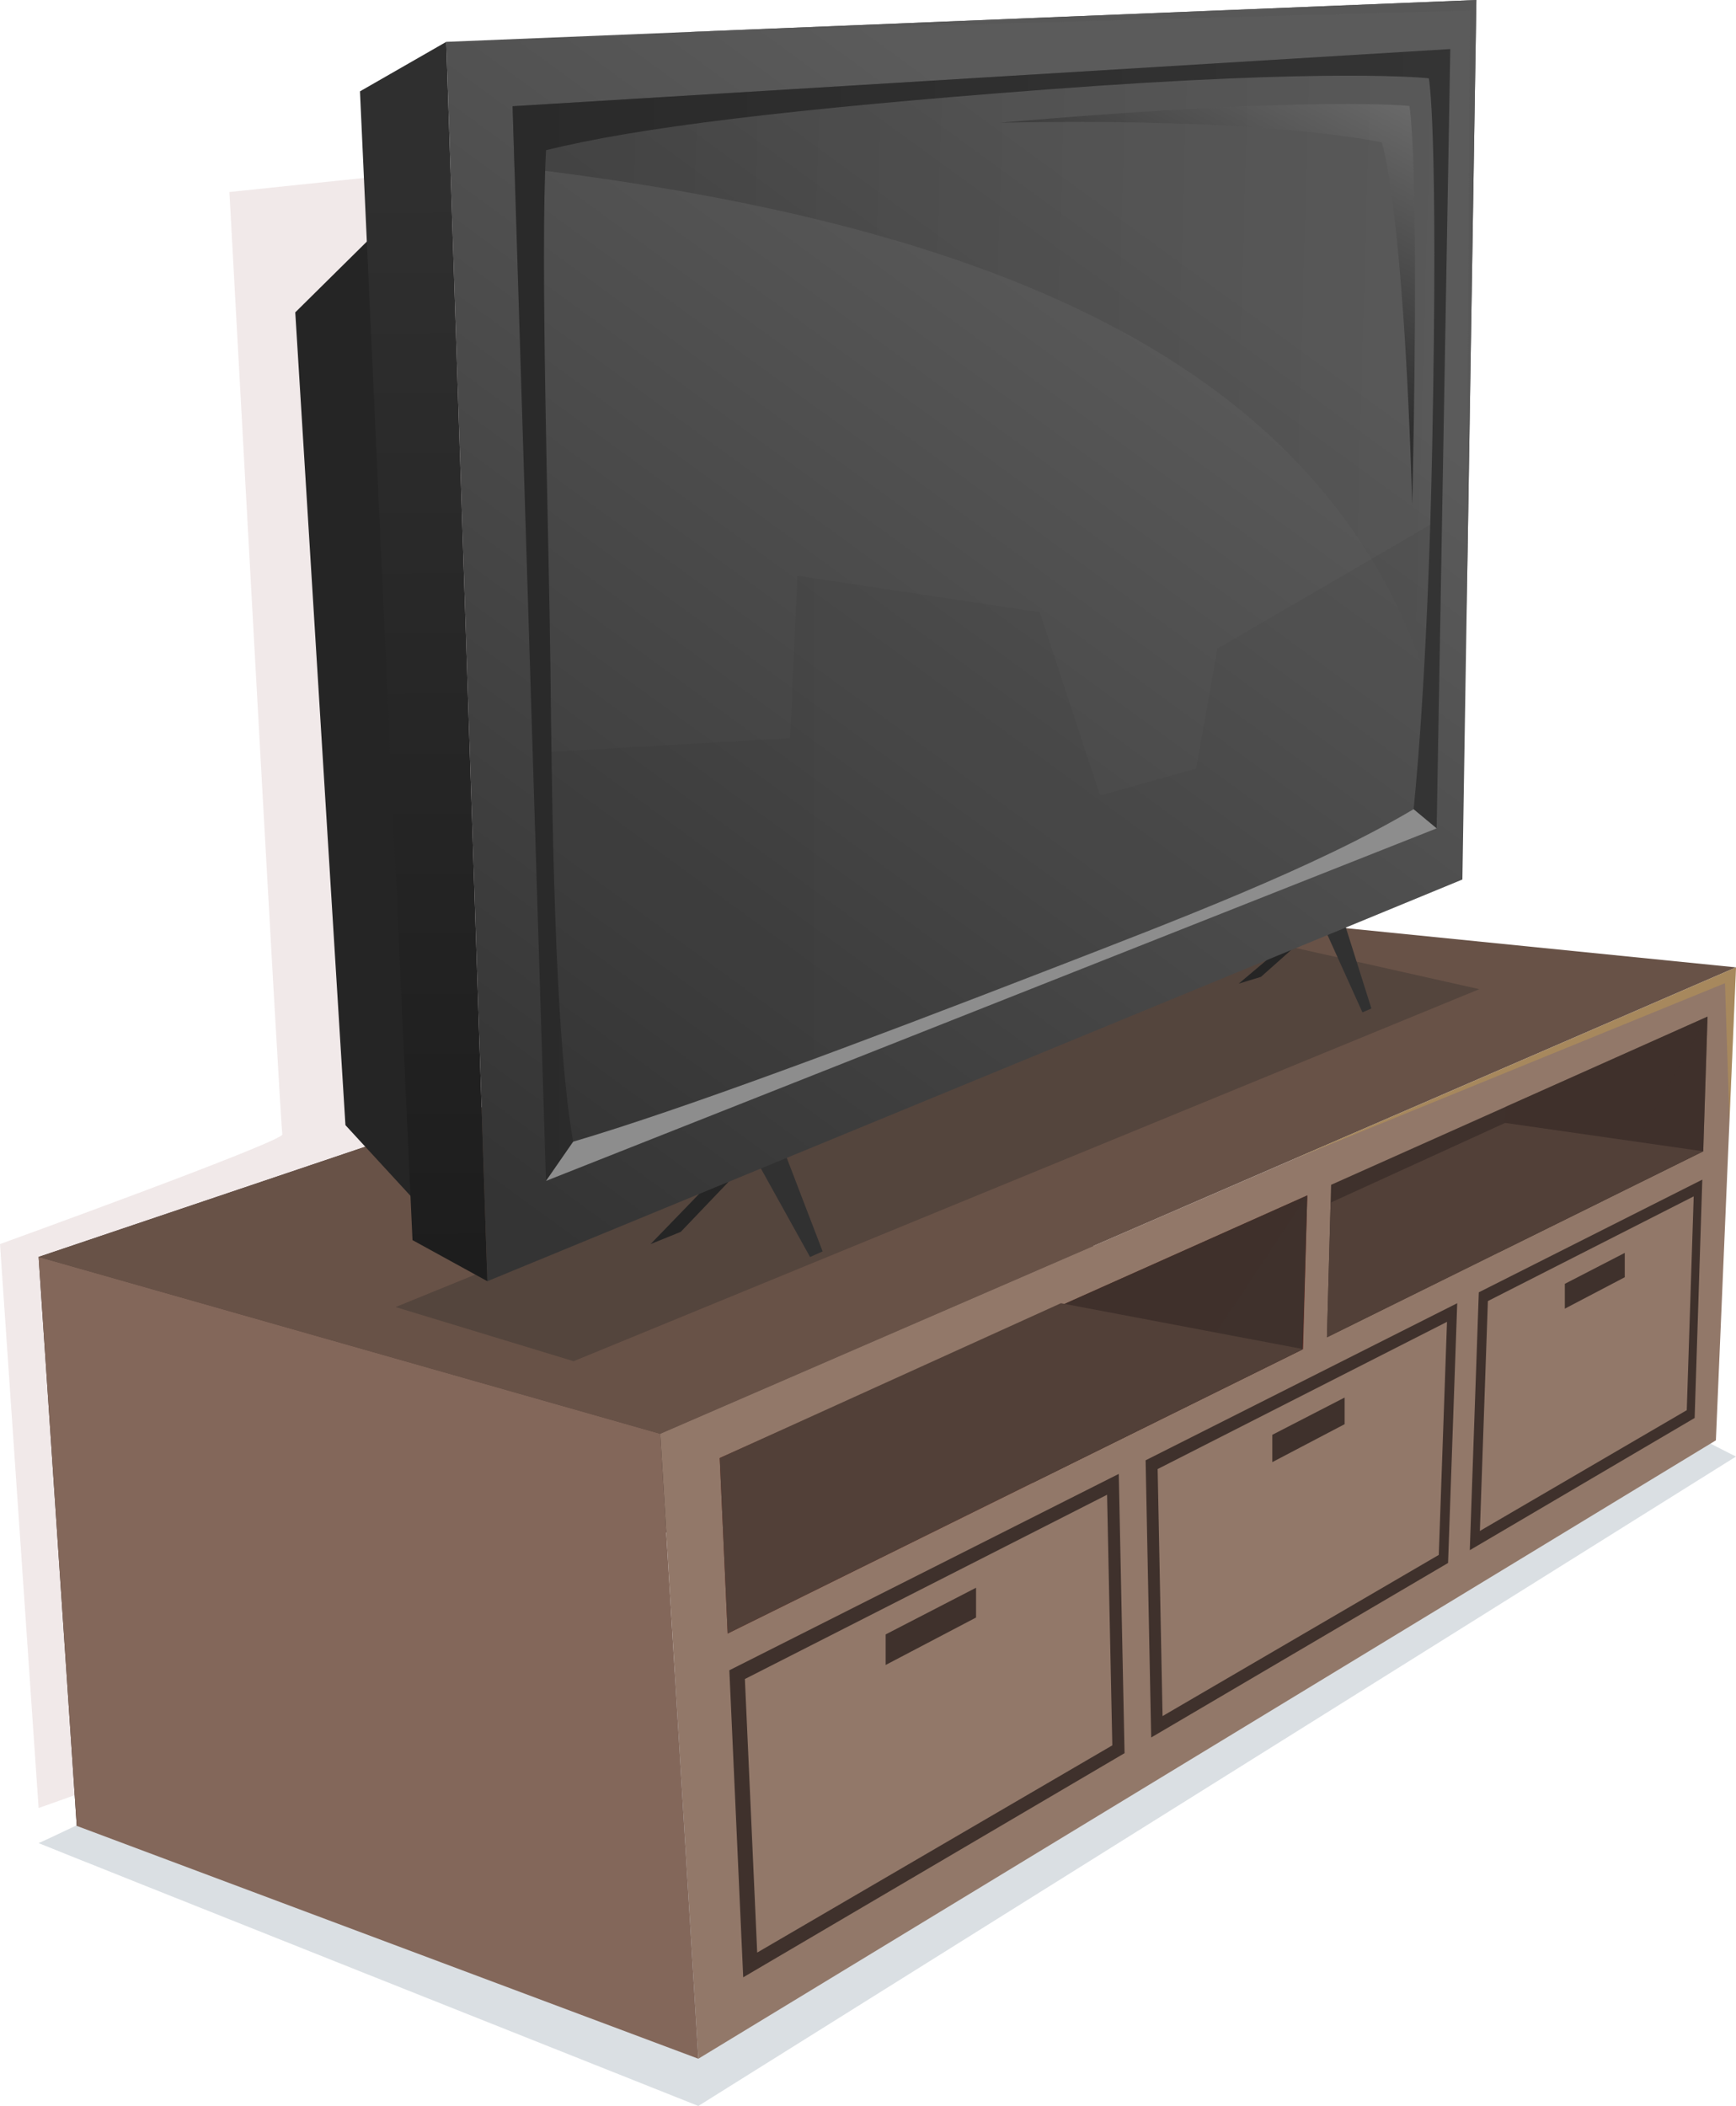 <?xml version="1.0" encoding="UTF-8"?>
<svg xmlns="http://www.w3.org/2000/svg" xmlns:xlink="http://www.w3.org/1999/xlink" viewBox="0 0 258.11 313.03">
  <defs>
    <style>
      .cls-1 {
        fill: url(#linear-gradient-4);
        opacity: .1;
      }

      .cls-1, .cls-2, .cls-3, .cls-4, .cls-5, .cls-6, .cls-7, .cls-8, .cls-9, .cls-10, .cls-11, .cls-12, .cls-13, .cls-14, .cls-15, .cls-16, .cls-17, .cls-18, .cls-19 {
        fill-rule: evenodd;
      }

      .cls-1, .cls-20, .cls-21, .cls-17 {
        mix-blend-mode: multiply;
      }

      .cls-2 {
        fill: #313131;
      }

      .cls-3, .cls-4 {
        fill: #252525;
      }

      .cls-4 {
        opacity: .3;
      }

      .cls-22 {
        fill: #712525;
      }

      .cls-23 {
        opacity: .5;
      }

      .cls-23, .cls-15, .cls-16, .cls-18 {
        mix-blend-mode: screen;
      }

      .cls-5 {
        fill: #83675a;
      }

      .cls-6 {
        fill: #927869;
      }

      .cls-20, .cls-9, .cls-17 {
        fill: #3f312c;
      }

      .cls-20, .cls-17 {
        opacity: .4;
      }

      .cls-7 {
        fill: #0a2949;
        opacity: .15;
      }

      .cls-8 {
        fill: #6d261d;
      }

      .cls-24 {
        isolation: isolate;
      }

      .cls-25 {
        fill: #602020;
      }

      .cls-10 {
        fill: url(#linear-gradient-5);
      }

      .cls-11 {
        fill: #685247;
      }

      .cls-12 {
        fill: url(#linear-gradient-2);
      }

      .cls-13 {
        fill: #524038;
      }

      .cls-26 {
        clip-rule: evenodd;
        fill: none;
      }

      .cls-14 {
        fill: url(#linear-gradient-6);
      }

      .cls-15 {
        fill: #e9ba39;
        opacity: .25;
      }

      .cls-16 {
        fill: #585858;
      }

      .cls-21 {
        fill: #b911a5;
        opacity: .6;
      }

      .cls-18 {
        fill: url(#linear-gradient-3);
        opacity: .2;
      }

      .cls-19 {
        fill: url(#linear-gradient);
      }

      .cls-27 {
        fill: #803d3e;
        opacity: .11;
      }

      .cls-28 {
        fill: #8d8d8d;
      }
    </style>
    <linearGradient id="linear-gradient" x1="1088.62" y1="172.52" x2="1191.42" y2="31.48" gradientTransform="translate(-1022.57)" gradientUnits="userSpaceOnUse">
      <stop offset="0" stop-color="#343434"/>
      <stop offset="1" stop-color="#5b5b5b"/>
    </linearGradient>
    <clipPath id="clippath">
      <polygon class="cls-26" points="81.18 175.54 76.21 15.79 215.63 7.29 213.6 123.13 81.18 175.54"/>
    </clipPath>
    <linearGradient id="linear-gradient-2" x1="1085.95" y1="196.82" x2="1085.25" y2="27.19" gradientTransform="translate(-1022.57)" gradientUnits="userSpaceOnUse">
      <stop offset="0" stop-color="#1c1c1c"/>
      <stop offset="1" stop-color="#2f2f2f"/>
    </linearGradient>
    <linearGradient id="linear-gradient-3" x1="1107.88" y1="53.48" x2="1334.87" y2="59.93" gradientTransform="translate(-1022.57)" gradientUnits="userSpaceOnUse">
      <stop offset="0" stop-color="#080808"/>
      <stop offset="1" stop-color="#858585"/>
    </linearGradient>
    <linearGradient id="linear-gradient-4" x1="1103.68" y1="126.26" x2="1236.95" y2="126.26" gradientTransform="translate(-1022.57)" gradientUnits="userSpaceOnUse">
      <stop offset="0" stop-color="#2a2a2a"/>
      <stop offset="1" stop-color="#343434"/>
    </linearGradient>
    <linearGradient id="linear-gradient-5" x1="1098.78" y1="91.41" x2="1238.2" y2="91.41" xlink:href="#linear-gradient-4"/>
    <linearGradient id="linear-gradient-6" x1="1201.81" y1="46.72" x2="1223.12" y2="6.5" xlink:href="#linear-gradient-3"/>
  </defs>
  <g class="cls-24">
    <g id="Layer_2" data-name="Layer 2">
      <g id="Layer_3" data-name="Layer 3">
        <g>
          <path class="cls-27" d="M5.74,268.75L0,184.92s42.27-15.29,41.98-16.31c-.29-1.02-7.87-140.07-7.87-140.07L199.92,11.24s-10.48,124.99-10.75,124.34-16.33,54.4-17.05,54.86S18.07,264.36,18.07,264.36l-12.34,4.39Z"/>
          <path class="cls-7" d="M251.82,213.12c.82.69,6.29,3.38,6.29,3.38l-154.28,96.53S5.53,273.95,5.74,273.95s13.71-6.48,13.71-6.48l232.37-54.35Z"/>
          <polygon class="cls-9" points="161.99 134.13 162.7 196.12 11.41 271.4 5.74 186.83 161.99 134.13"/>
          <polygon class="cls-11" points="258.11 143.79 161.99 134.13 5.74 186.83 98.16 213.12 258.11 143.79"/>
          <g>
            <polygon class="cls-3" points="58.82 31.68 43.9 46.43 51.36 167.24 62.99 179.88 58.82 31.68"/>
            <polygon class="cls-4" points="219.94 147.03 190.79 140.49 58.82 194.28 85.28 202.33 219.94 147.03"/>
            <g>
              <polygon class="cls-3" points="194.38 137.61 184.17 146.21 187.48 145.2 197.4 136.38 194.38 137.61"/>
              <polygon class="cls-2" points="199.38 135.58 203.9 149.9 202.57 150.48 196.39 136.8 199.38 135.58"/>
            </g>
            <g>
              <polygon class="cls-3" points="108.91 172.33 96.73 184.92 101.22 183.1 113.17 170.59 108.91 172.33"/>
              <polygon class="cls-2" points="115.96 169.46 122.31 186.01 120.44 186.84 111.74 171.18 115.96 169.46"/>
            </g>
            <polygon class="cls-19" points="217.43 130.73 72.46 190.44 66.35 6.22 219.51 0 217.43 130.73"/>
            <polygon class="cls-12" points="66.35 6.22 53.52 13.58 61.33 184.33 72.46 190.44 66.35 6.22"/>
            <path class="cls-18" d="M76.49,24.83c70.72,8.32,123.88,29.16,137.39,82.2l1.75-99.74L76.21,15.79l.28,9.05Z"/>
            <polygon class="cls-16" points="100.25 4.84 218.55 1.56 218.06 90.83 219.51 0 100.25 4.84"/>
            <polygon class="cls-1" points="214.38 76.98 181.02 96.41 177.84 114.24 163.57 118.24 154.59 91 118.56 85.58 117.48 109.72 81.11 111.8 82.15 136.64 81.18 175.54 213.6 123.13 214.35 80.73 214.38 76.98"/>
            <path class="cls-10" d="M76.21,15.79L215.63,7.29l-2.03,115.85-3.43-2.85s2.07-18.46,2.77-53.73c.95-47.92-.5-54.92-.5-54.92,0,0-13.73-1.59-56.8,1.66-38.17,2.88-61.18,5.7-74.45,9.03-.9,15.91.42,57.02.65,77,.23,19.97.53,54.24,3.38,70.39l-4.04,5.83-4.97-159.75Z"/>
            <g class="cls-23">
              <path class="cls-14" d="M205.44,21.16s3.19,9.07,4.53,53.8c.03-1.29.06-2.6.09-3.93.96-48.25-.51-55.28-.51-55.28,0,0-13.91-1.47-57.61,2.21-1.11.09-2.21.19-3.3.28,40.82-.82,56.8,2.93,56.8,2.93Z"/>
            </g>
            <path class="cls-28" d="M85.22,169.7c15.99-4.71,42.21-14.52,71.02-25.68,18.44-7.15,39.34-15.08,53.93-23.74.69.57,3.43,2.85,3.43,2.85l-132.42,52.4,4.04-5.83Z"/>
          </g>
          <g>
            <line class="cls-22" x1="233.79" y1="201.32" x2="224.19" y2="206.58"/>
            <line class="cls-25" x1="192.25" y1="221.75" x2="180.7" y2="228.01"/>
            <line class="cls-21" x1="192.89" y1="239.35" x2="183.81" y2="245.1"/>
            <line class="cls-22" x1="137.21" y1="253.62" x2="150.88" y2="246.28"/>
            <polygon class="cls-6" points="255.12 214.09 103.83 306.01 98.16 213.12 258.11 143.79 255.12 214.09"/>
            <polygon class="cls-8" points="194.37 177.69 107.01 216.72 108.19 242.81 193.74 200.53 194.37 177.69"/>
            <polygon class="cls-9" points="197.91 176.11 197.29 198.78 253.24 171.13 253.88 151.11 197.91 176.11"/>
            <polygon class="cls-9" points="193.68 200.57 153.5 220.42 153.81 195.81 194.37 177.69 193.68 200.57"/>
            <polygon class="cls-17" points="253.24 171.13 222.95 186.1 223.88 164.51 253.88 151.11 253.24 171.13"/>
            <polygon class="cls-9" points="108.44 248.27 166.34 219.08 167.2 260.59 110.5 293.91 108.44 248.27"/>
            <polygon class="cls-6" points="112.58 290.23 110.75 249.57 164.6 222.18 165.38 259.43 112.58 290.23"/>
            <polygon class="cls-9" points="170.33 217.06 216.66 193.71 215.3 232.32 171.16 258.26 170.33 217.06"/>
            <polygon class="cls-6" points="172.85 255.08 172.12 218.36 215.14 196.48 213.92 231.12 172.85 255.08"/>
            <polygon class="cls-9" points="219.87 192.09 253.1 175.34 251.96 210.77 218.53 230.42 219.87 192.09"/>
            <polygon class="cls-6" points="220.03 227.56 221.22 193.39 251.82 177.83 250.79 209.61 220.03 227.56"/>
            <polygon class="cls-9" points="199.92 211.69 189.17 217.33 189.17 213.27 199.92 207.73 199.92 211.69"/>
            <polygon class="cls-9" points="241.57 189.85 232.66 194.52 232.66 190.83 241.57 186.23 241.57 189.85"/>
            <polygon class="cls-9" points="145.12 240.43 131.68 247.48 131.68 242.94 145.12 236 145.12 240.43"/>
            <polygon class="cls-20" points="253.88 151.11 238.35 178.49 222.95 186.1 223.88 164.51 253.88 151.11"/>
            <polygon class="cls-20" points="194.37 177.69 172.12 211.22 153.5 220.42 153.81 195.81 194.37 177.69"/>
            <polygon class="cls-15" points="191.83 172.52 258.11 143.79 257.14 166.58 256.47 146.14 191.83 172.52"/>
            <polygon class="cls-13" points="253.24 171.13 223.78 166.91 197.84 178.76 197.29 198.78 253.24 171.13"/>
            <polygon class="cls-13" points="193.74 200.53 157.74 193.71 107.01 216.72 108.19 242.81 193.74 200.53"/>
          </g>
          <polygon class="cls-5" points="103.83 306.01 11.41 271.4 5.74 186.83 98.16 213.12 103.83 306.01"/>
        </g>
      </g>
    </g>
  </g>
</svg>
